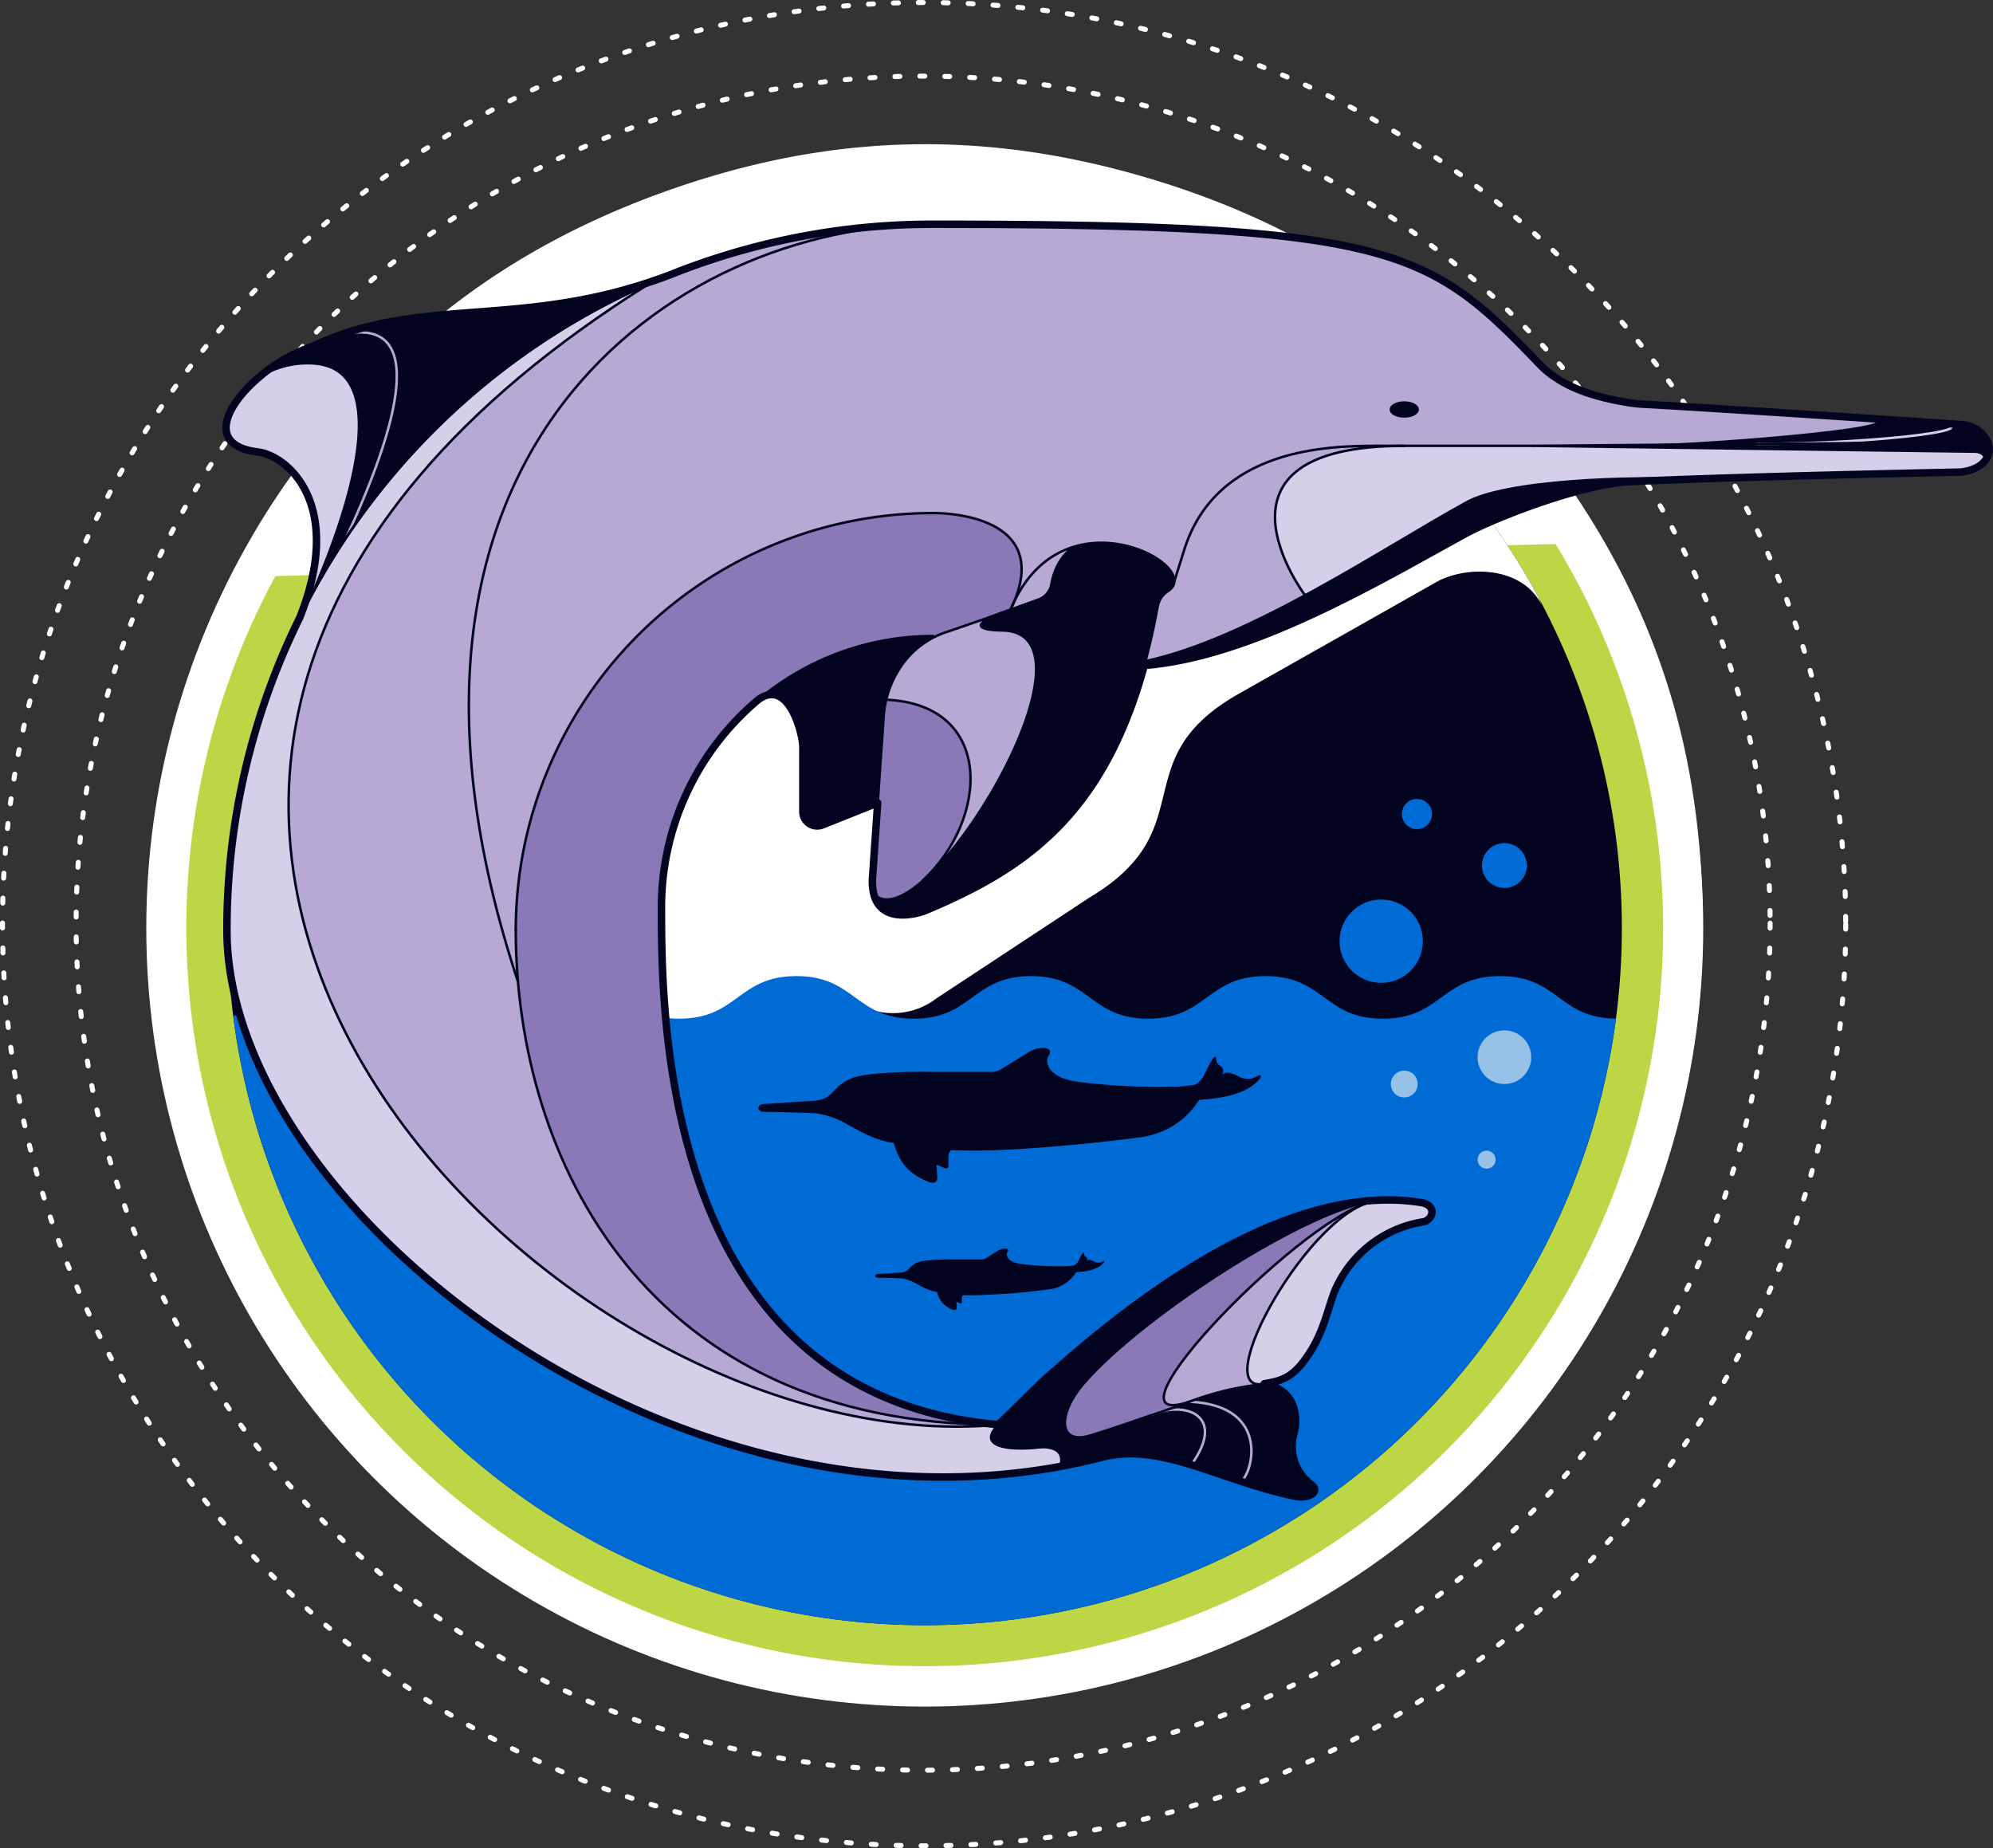 <?xml version="1.0" encoding="UTF-8"?> <svg xmlns="http://www.w3.org/2000/svg" xmlns:xlink="http://www.w3.org/1999/xlink" width="399.778" height="370.733" viewBox="0 0 399.778 370.733"><rect x="0" y="0" width="399.778" height="370.733" fill="#333333" stroke="none"/><defs><clipPath id="clip-path"><circle id="Ellipse_1683" data-name="Ellipse 1683" cx="139.833" cy="139.833" r="139.833" fill="none"></circle></clipPath></defs><g id="Group_4386" data-name="Group 4386" transform="translate(-483.837 -6847.436)"><g id="Group_3577" data-name="Group 3577" transform="translate(514.204 6876.359)"><path id="Path_10455" data-name="Path 10455" d="M610.445,6895.346l2.537,7.175a147.276,147.276,0,0,0-72.573,55.625l-6.281-4.317C553.609,6925.526,578.048,6906.8,610.445,6895.346Z" transform="translate(-506.712 -6886.096)" fill="#fff"></path><path id="Path_10456" data-name="Path 10456" d="M536.587,6966.3a148.154,148.154,0,0,0-26.056,87.687l-7.583.189c-.873-34.355,7.866-63.865,27.358-92.192Z" transform="translate(-502.888 -6894.252)" fill="#fff"></path><path id="Path_10457" data-name="Path 10457" d="M518.984,7112.338a147.707,147.707,0,0,0,22.044,40.712l-6.016,4.619c-20.922-27.286-31.176-56.292-32.056-90.664l7.583-.188A147.7,147.7,0,0,0,518.984,7112.338Z" transform="translate(-502.897 -6907.083)" fill="#fff"></path><path id="Path_10458" data-name="Path 10458" d="M620.878,7216.9l-2.172,7.306c-32.964-9.78-58.31-27.238-79.224-54.508l6.016-4.62A148.146,148.146,0,0,0,620.878,7216.9Z" transform="translate(-507.367 -6919.108)" fill="#fff"></path><path id="Path_10459" data-name="Path 10459" d="M723.334,7221.445l2.536,7.175c-32.4,11.454-63.175,12.25-96.116,2.482l2.172-7.306A147.268,147.268,0,0,0,723.334,7221.445Z" transform="translate(-518.415 -6926.006)" fill="#fff"></path><path id="Path_10460" data-name="Path 10460" d="M815.238,7162.38c-19.481,28.3-43.9,47.023-76.317,58.483l-2.536-7.175a147.273,147.273,0,0,0,72.572-55.625Z" transform="translate(-531.465 -6918.25)" fill="#fff"></path><path id="Path_10461" data-name="Path 10461" d="M852.715,7057.935c.89,34.35-7.866,63.864-27.357,92.191l-6.282-4.317a148.137,148.137,0,0,0,26.056-87.685Z" transform="translate(-541.585 -6905.995)" fill="#fff"></path><path id="Path_10462" data-name="Path 10462" d="M852.1,7045.292l-7.583.188a148.594,148.594,0,0,0-30.488-86.233l6.017-4.619C840.962,6981.913,851.217,7010.919,852.1,7045.292Z" transform="translate(-540.967 -6893.352)" fill="#fff"></path><path id="Path_10463" data-name="Path 10463" d="M809.53,6947.025l-6.017,4.619a148.157,148.157,0,0,0-75.38-51.822l2.172-7.305C763.269,6902.3,788.632,6919.75,809.53,6947.025Z" transform="translate(-530.455 -6885.75)" fill="#fff"></path><path id="Path_10464" data-name="Path 10464" d="M717.2,6891.574l-2.172,7.305a147.276,147.276,0,0,0-91.407,2.352l-2.537-7.174C653.5,6882.6,684.263,6881.806,717.2,6891.574Z" transform="translate(-517.354 -6884.807)" fill="#fff"></path></g><g id="Group_4362" data-name="Group 4362" transform="translate(484.337 6847.936)"><circle id="Ellipse_1679" data-name="Ellipse 1679" cx="169.905" cy="169.905" r="169.905" transform="translate(14.762 14.762)" fill="none" stroke="#fff" stroke-linecap="round" stroke-linejoin="round" stroke-width="1" stroke-dasharray="1 4"></circle><circle id="Ellipse_1680" data-name="Ellipse 1680" cx="184.867" cy="184.867" r="184.867" fill="none" stroke="#fff" stroke-linecap="round" stroke-linejoin="round" stroke-width="1" stroke-dasharray="1 4"></circle></g><g id="Group_3590" data-name="Group 3590" transform="translate(513.179 6877.431)"><circle id="Ellipse_1681" data-name="Ellipse 1681" cx="156.156" cy="156.156" r="156.156" fill="#fff"></circle><path id="Path_10465" data-name="Path 10465" d="M785.54,6976.189a148.118,148.118,0,1,1-256.791,6.423" transform="translate(-502.839 -6897.062)" fill="#bdd645"></path><g id="Group_3579" data-name="Group 3579" transform="translate(16.323 16.323)"><g id="Group_3578" data-name="Group 3578" clip-path="url(#clip-path)"><circle id="Ellipse_1682" data-name="Ellipse 1682" cx="139.833" cy="139.833" r="139.833" fill="#030420"></circle><path id="Path_10466" data-name="Path 10466" d="M556.535,7128.387s86.978-68.639,94.2-67.194a14.32,14.32,0,0,0,11.835-2.666l30.641-20.187c23.025-13.727,6.741-27.532,29.662-40.712l39.906-22.564c5.707-3.227,17-3.459,21.135,4.555l-3.744-8.519-3.448-3.919a139.835,139.835,0,0,0-256.248,71.329C571.388,7040.2,556.535,7128.387,556.535,7128.387Z" transform="translate(-520.337 -6904.626)" fill="#fff"></path><path id="Path_10467" data-name="Path 10467" d="M798.587,7083.482c-11.763,0-11.763-8.545-23.526-8.545s-11.763,8.545-23.525,8.545-11.762-8.545-23.523-8.545-11.762,8.545-23.523,8.545-11.76-8.545-23.519-8.545-11.763,8.545-23.524,8.545-11.763-8.545-23.526-8.545-11.763,8.545-23.525,8.545-11.762-8.545-23.523-8.545-11.761,8.545-23.523,8.545-11.759-8.545-23.519-8.545-11.763,8.545-23.524,8.545v129.944H798.261Z" transform="translate(-519.827 -6925.47)" fill="#006ad5"></path></g></g><g id="Group_3585" data-name="Group 3585" transform="translate(16.007 14.985)"><g id="Group_3580" data-name="Group 3580" transform="translate(0.001 0.002)"><path id="Path_10468" data-name="Path 10468" d="M847.28,6953.4l18.981-.164.9-.009,42.729-.362h.009a3.691,3.691,0,0,1-.362,3.552l-.109-.071c-.063-.962-1.042-1.623-2.42-1.542l-88.187-1.16Z" transform="translate(-556.536 -6909.194)" fill="#030420"></path><path id="Path_10469" data-name="Path 10469" d="M916.637,6952.315h-.009l-42.729.362c23.3-.291,45.567-3.219,30.6-4.315,2.293.154,4.5.3,6.608.445A6.128,6.128,0,0,1,916.637,6952.315Z" transform="translate(-563.277 -6908.643)" fill="#030420"></path><path id="Path_10470" data-name="Path 10470" d="M902.19,6956.455l.109.072c-.807,1.206-2.42,2.167-4.985,2.493,0,0-31.073.607-54.368,1.433-11.33-.572-37.335.082-45.2,4.84-8.4,4.6-19.924,11.91-32.007,18.446v-.009s-22.67-29.976,19.9-29.976h25.951l88.187,1.161C901.148,6954.833,902.127,6955.494,902.19,6956.455Z" transform="translate(-549.301 -6909.303)" fill="#d6cfe8"></path><path id="Path_10471" data-name="Path 10471" d="M901.329,6948.207c.136.009.272.017.4.027,14.965,1.1-7.306,4.024-30.6,4.314l-.9.009-18.981.163c18.818-.907,52.4-4.088,36.511-5.411C892.392,6947.608,897,6947.916,901.329,6948.207Z" transform="translate(-560.505 -6908.514)" fill="#030420"></path><path id="Path_10472" data-name="Path 10472" d="M848.964,6941.9c15.889,1.323-17.694,4.5-36.511,5.411l-28.462.245H752.674c-9.6,0-32.251.272-38.759,20.831l-1.976,6.263c0-3.952-10.4-9.745-20.059-6.889a.009.009,0,0,0-.01.009c-4.586,1.35-9.019,4.659-12.082,11.041,7.6-18.3-16.28-17.776-16.28-17.776a83.694,83.694,0,0,0-83.691,83.691c0,46.219,26.514,99.163,96.834,99.163-91.712,8.684-227.885-130.217-69.995-228.91q2.189-.952,4.406-1.84c.471-.182.943-.372,1.423-.562a141.268,141.268,0,0,1,51.023-9.473c92.628,0,99.48,4.978,121.661,28.073,4.432,4.622,11.04,6.562,17.358,7.632a31.269,31.269,0,0,0,3.607.408c4.052.19,22.19,1.332,40.4,2.519l.834.055c.5.036,1,.073,1.5.1A.369.369,0,0,0,848.964,6941.9Zm-88.241-1.641c0-.771-1.2-1.387-2.683-1.387s-2.683.616-2.683,1.387,1.2,1.387,2.683,1.387S760.722,6941.02,760.722,6940.259Z" transform="translate(-521.708 -6903.104)" fill="#b6aad4"></path><path id="Path_10473" data-name="Path 10473" d="M892.529,6947.285c-.5-.027-1-.064-1.5-.1C891.578,6947.212,892.067,6947.248,892.529,6947.285Z" transform="translate(-565.374 -6908.499)" fill="#b6aad4"></path><path id="Path_10474" data-name="Path 10474" d="M794.087,6966.2c7.868-4.758,33.873-5.412,45.2-4.84-4.4.153-8.52.317-12.1.488-9.554.454-26.939,7.152-33.1,10.534-17.476,9.572-42.756,24.646-64.248,26.332.082-.291.163-.58.236-.879h.009c9.9-2.1,21.174-7.342,32-13.189C774.164,6978.113,785.684,6970.808,794.087,6966.2Z" transform="translate(-545.646 -6910.213)" fill="#030420"></path><path id="Path_10475" data-name="Path 10475" d="M788.313,7126.64c3.345.625,2.221,3.725.1,3.9a23.267,23.267,0,0,0-17.63,14.177c-1.16,3.109-2.1,7.533-4.55,11.511-3.263,5.276-5.5,6.111-9.454,6.745h-.018c-10.913,2.3,7.016-31.046,20.277-36.13.109-.046.218-.082.326-.118.208-.072.407-.135.607-.19a8.769,8.769,0,0,1,1.151-.255,5.25,5.25,0,0,1,.526-.062v-.055A42.591,42.591,0,0,1,788.313,7126.64Z" transform="translate(-548.528 -6930.397)" fill="#d6cfe8"></path><ellipse id="Ellipse_1684" data-name="Ellipse 1684" cx="2.683" cy="1.387" rx="2.683" ry="1.387" transform="translate(233.649 35.767)" fill="#030420"></ellipse><path id="Path_10476" data-name="Path 10476" d="M776.644,6953.753h5.366c-42.566,0-19.9,29.976-19.9,29.976v.009c-10.823,5.847-22.1,11.085-32,13.189h-.009q1.388-5.2,2.484-11.168a4.742,4.742,0,0,1,2.085-2.918,2.371,2.371,0,0,0,1.232-1.976v-.019l1.976-6.263C744.394,6954.026,767.045,6953.753,776.644,6953.753Z" transform="translate(-545.679 -6909.303)" fill="#b6aad4"></path><path id="Path_10477" data-name="Path 10477" d="M772.478,7126.165v.054a4.824,4.824,0,0,0-.507.055c-13.66,1.541-46.917,23.167-58.546,36.6-5.185,5.982-5.311,12.291,1.007,10.569q-1.618.5-3.409,1.024a38.1,38.1,0,0,1-6.019,1.2,14.463,14.463,0,0,0-2.556.227.167.167,0,0,1-.064.01c-5.647.3-9.979-.9-6.082-4.714l9.01-8.829C715.953,7152.968,744.759,7127.334,772.478,7126.165Z" transform="translate(-541.359 -6930.404)" fill="#030420"></path><path id="Path_10478" data-name="Path 10478" d="M783.236,7126.228a4.74,4.74,0,0,0-.526.063.034.034,0,0,1,.018-.009C782.9,7126.263,783.064,7126.235,783.236,7126.228Z" transform="translate(-552.116 -6930.413)" fill="#b6aad4"></path><path id="Path_10479" data-name="Path 10479" d="M782.731,7126.282a4.567,4.567,0,0,1,.507-.054C783.066,7126.235,782.9,7126.263,782.731,7126.282Z" transform="translate(-552.119 -6930.413)" fill="#b6aad4"></path><path id="Path_10480" data-name="Path 10480" d="M774.034,7126.289a.035.035,0,0,0-.018.008,7.8,7.8,0,0,0-1.151.254c-.2.054-.4.118-.607.191-.109.036-.218.072-.326.117-15.673,5.584-54.268,46.2-35.278,39.738-.762.28-1.55.589-2.375.924-1.007.335-1.967.652-2.883.969-.027.01-.045.01-.063.019a11.147,11.147,0,0,0-2.166.734c-4.451,1.523-8.167,2.829-12.672,4.215-6.318,1.722-6.192-4.586-1.007-10.568C727.117,7149.457,760.374,7127.83,774.034,7126.289Z" transform="translate(-543.422 -6930.418)" fill="#897ab7"></path><path id="Path_10481" data-name="Path 10481" d="M782.55,7126.3a8.926,8.926,0,0,0-1.151.255A7.8,7.8,0,0,1,782.55,7126.3Z" transform="translate(-551.956 -6930.42)" fill="#b6aad4"></path><path id="Path_10482" data-name="Path 10482" d="M781.314,7126.589c-.2.055-.4.118-.607.191C780.915,7126.708,781.114,7126.644,781.314,7126.589Z" transform="translate(-551.871 -6930.456)" fill="#b6aad4"></path><path id="Path_10483" data-name="Path 10483" d="M764.474,7188.241c2.267,1.6-.661,3.154-3.653,2.339-3.625-.808-7.024-1.832-10.251-2.882l.009-.019c2.62-2.483,5.3-15.3-10.442-15.961a64.5,64.5,0,0,1,15.019-3.607c7.487,1.531,6.427,8.339,5.928,10.1A9.514,9.514,0,0,0,764.474,7188.241Z" transform="translate(-546.906 -6935.538)" fill="#030420"></path><path id="Path_10484" data-name="Path 10484" d="M754.421,7163.07h.018a64.566,64.566,0,0,0-15.019,3.607c-18.99,6.463,19.606-34.154,35.278-39.737C761.437,7132.025,743.508,7165.373,754.421,7163.07Z" transform="translate(-546.189 -6930.498)" fill="#b6aad4"></path><path id="Path_10485" data-name="Path 10485" d="M739.4,7172.22c15.744.661,13.062,13.479,10.442,15.962l-.009.018c-3.535-1.151-6.862-2.347-10.062-3.326,6.192-8.8.173-12.1-5.629-10.76.916-.317,1.876-.634,2.883-.969C737.854,7172.809,738.642,7172.5,739.4,7172.22Z" transform="translate(-546.173 -6936.041)" fill="#030420"></path><path id="Path_10486" data-name="Path 10486" d="M730.753,7174.338c5.8-1.34,11.821,1.958,5.629,10.761-6.39-1.95-12.272-3.074-18.246-1.416q-4.011,1.02-8.04,1.75a3.682,3.682,0,0,0,.109-.4c.68-2.874-1.722-3.481-3.78-3.508a38.1,38.1,0,0,0,6.019-1.2c1.2-.345,2.33-.689,3.409-1.024,4.5-1.387,8.221-2.692,12.672-4.215.7-.235,1.423-.48,2.166-.733C730.708,7174.348,730.726,7174.348,730.753,7174.338Z" transform="translate(-542.78 -6936.265)" fill="#030420"></path><path id="Path_10487" data-name="Path 10487" d="M728.306,6983.576a2.372,2.372,0,0,1-1.232,1.977,4.74,4.74,0,0,0-2.085,2.917q-1.087,5.984-2.484,11.168c-.073.3-.154.589-.236.878-8.339,30.293-24.228,40.916-43.853,49.138-1.459.616-8.938,2.854-10.433-3.363,2.139,2.356,5.756.988,9.817-2.565,14.04-12.219,33.42-50.361,15.636-50.252,0,0-9.182.018.444-3.6.534-.2,1.051-.379,1.56-.561,2.229-.807,4.17-1.506,5.6-2.032a3.988,3.988,0,0,0,2.611-3.216s.7-5.032,4.586-7.388a.01.01,0,0,1,.01-.01c9.663-2.855,20.059,2.938,20.059,6.889Z" transform="translate(-538.075 -6912.014)" fill="#030420"></path><path id="Path_10488" data-name="Path 10488" d="M731.606,7175.132a11.113,11.113,0,0,1,2.166-.734C733.029,7174.652,732.3,7174.9,731.606,7175.132Z" transform="translate(-545.862 -6936.307)" fill="#b6aad4"></path><path id="Path_10489" data-name="Path 10489" d="M681.01,7150.257a.175.175,0,0,0,.064-.009c.834-.037,1.695-.118,2.556-.227,2.058.027,4.46.634,3.78,3.508a3.675,3.675,0,0,1-.109.4c-82.177,15.1-167.136-53.824-167.136-107.548a141.085,141.085,0,0,1,14.6-62.707c.807-1.632,1.649-3.253,2.52-4.849,0-.01.009-.01.009-.018q3.154-5.806,6.825-11.267v-.009a142.193,142.193,0,0,1,60.813-50.9c-157.891,98.692-21.717,237.594,69.995,228.91C671.03,7149.359,675.363,7150.557,681.01,7150.257Z" transform="translate(-519.984 -6904.76)" fill="#d6cfe8"></path><path id="Path_10490" data-name="Path 10490" d="M712.066,6976.787c-3.889,2.357-4.586,7.388-4.586,7.388a3.988,3.988,0,0,1-2.611,3.217c-1.432.526-3.372,1.225-5.6,2.031.262-.544.507-1.079.716-1.6C703.047,6981.446,707.48,6978.138,712.066,6976.787Z" transform="translate(-541.904 -6912.122)" fill="#b6aad4"></path><path id="Path_10491" data-name="Path 10491" d="M703.513,7182.794a14.5,14.5,0,0,1,2.556-.227C705.208,7182.677,704.347,7182.758,703.513,7182.794Z" transform="translate(-542.424 -6937.306)" fill="#b6aad4"></path><path id="Path_10492" data-name="Path 10492" d="M669.863,6969.111s23.884-.525,16.28,17.776c-.254.507-.49,1.042-.716,1.6-.508.182-1.025.363-1.56.562-3.462,1.232-7.478,2.639-11.43,3.979a16.761,16.761,0,0,0-2.429,1.025l-.145-.273a54.455,54.455,0,0,0-54.459,54.449c0,21.337,0,97.795,67.6,103.742-70.321,0-96.834-52.944-96.834-99.164A83.7,83.7,0,0,1,669.863,6969.111Z" transform="translate(-528.063 -6911.182)" fill="#897ab7"></path><path id="Path_10493" data-name="Path 10493" d="M699.268,6990.961c.227-.552.462-1.087.716-1.595C699.775,6989.883,699.53,6990.417,699.268,6990.961Z" transform="translate(-541.904 -6913.662)" fill="#b6aad4"></path><path id="Path_10494" data-name="Path 10494" d="M693.788,6995.423c17.784-.108-1.6,38.034-15.636,50.253l-.018-.019c13.4-12.49,14.394-35.351-7.269-36.33a19.608,19.608,0,0,1,3.027-6.816,17.9,17.9,0,0,1,6.481-5.683,16.766,16.766,0,0,1,2.429-1.025c3.952-1.341,7.968-2.747,11.43-3.979C684.606,6995.441,693.788,6995.423,693.788,6995.423Z" transform="translate(-538.428 -6913.962)" fill="#b6aad4"></path><path id="Path_10495" data-name="Path 10495" d="M676.647,6997.216l.145.272a17.9,17.9,0,0,0-6.481,5.683,19.609,19.609,0,0,0-3.027,6.816,20.212,20.212,0,0,0-.526,3.372l-1.2,17.331-11.049,4.415a2.882,2.882,0,0,1-3.962-2.493V7019.55c0-2.846-2.9-13.987-8.946-9.563A54.228,54.228,0,0,1,676.647,6997.216Z" transform="translate(-534.847 -6914.622)" fill="#030420"></path><path id="Path_10496" data-name="Path 10496" d="M670.476,7011.769c21.663.979,20.666,23.838,7.269,36.329l.018.019c-4.061,3.552-7.678,4.921-9.817,2.564l-.009-.009a11.283,11.283,0,0,1-.245-2.919l1.06-15.283,1.2-17.331A20.193,20.193,0,0,1,670.476,7011.769Z" transform="translate(-538.039 -6916.404)" fill="#897ab7"></path><path id="Path_10497" data-name="Path 10497" d="M608.157,6916.378a142.2,142.2,0,0,0-60.813,50.9c10.207-21.963,16.733-44.551-.8-40.626l-.037-.091c19.9-6.853,39.022-1.659,66.052-12.019Q610.346,6915.422,608.157,6916.378Z" transform="translate(-523.209 -6904.504)" fill="#030420"></path><path id="Path_10498" data-name="Path 10498" d="M544.218,6928.274c17.53-3.925,11,18.663.8,40.626v.009q-3.67,5.452-6.825,11.268c7.687-17.485,16.044-44.3.9-46.074a18.247,18.247,0,0,0-11.612,2.729,33.122,33.122,0,0,1,10.624-6.164,59.277,59.277,0,0,1,6.082-2.484Z" transform="translate(-520.879 -6906.13)" fill="#030420"></path><path id="Path_10499" data-name="Path 10499" d="M538.168,6934.962c15.146,1.776,6.789,28.589-.9,46.074,0,.009-.009.009-.009.019-.871,1.6-1.713,3.217-2.52,4.849,9.1-22.861-2.511-32.523-8.4-33.239-10.071-1.232-6.825-8.946.154-14.928a.293.293,0,0,1,.063-.046A18.244,18.244,0,0,1,538.168,6934.962Z" transform="translate(-519.959 -6906.99)" fill="#d6cfe8"></path></g><g id="Group_3584" data-name="Group 3584"><g id="Group_3581" data-name="Group 3581" transform="translate(106.76)"><path id="Path_10500" data-name="Path 10500" d="M869.792,6952.686c25.064,0,51.092-3.325,33.075-4.407" transform="translate(-669.534 -6908.631)" fill="none" stroke="#d6cfe8" stroke-linecap="round" stroke-linejoin="round" stroke-width="0.5"></path><path id="Path_10501" data-name="Path 10501" d="M641.607,7011.621c6.048-4.417,8.946,6.723,8.946,9.566v13.066a2.871,2.871,0,0,0,3.955,2.487l11.052-4.416" transform="translate(-641.607 -6916.258)" fill="none" stroke="#030420" stroke-linecap="round" stroke-linejoin="round" stroke-width="0.5"></path><ellipse id="Ellipse_1685" data-name="Ellipse 1685" cx="2.686" cy="1.388" rx="2.686" ry="1.388" transform="translate(126.886 35.767)" fill="none" stroke="#030420" stroke-linecap="round" stroke-linejoin="round" stroke-width="0.5"></ellipse><path id="Path_10502" data-name="Path 10502" d="M681.532,6903.1c92.631,0,99.478,4.978,121.659,28.075,4.438,4.621,11.04,6.559,17.357,7.628a30.4,30.4,0,0,0,3.61.408c5.849.279,41,2.532,63.409,4.059,6.789.461,8.61,8.478.175,9.548,0,0-43.914.852-66.469,1.923-9.546.454-26.934,7.155-33.095,10.53-17.479,9.576-42.76,24.652-64.251,26.336" transform="translate(-646.493 -6903.103)" fill="none" stroke="#030420" stroke-linecap="round" stroke-linejoin="round" stroke-width="0.5"></path><path id="Path_10503" data-name="Path 10503" d="M667.977,7048.153c9.513,10.528,48.389-52.947,25.46-52.81,0,0-10.11.024,2-4.16" transform="translate(-644.834 -6913.882)" fill="none" stroke="#030420" stroke-linecap="round" stroke-linejoin="round" stroke-width="0.5"></path><path id="Path_10504" data-name="Path 10504" d="M736.712,6980.888l1.977-6.308c6.509-20.554,29.16-20.831,38.76-20.831" transform="translate(-653.247 -6909.301)" fill="none" stroke="#030420" stroke-linecap="round" stroke-linejoin="round" stroke-width="0.5"></path><line id="Line_542" data-name="Line 542" x2="31.324" transform="translate(124.202 44.448)" fill="none" stroke="#030420" stroke-linecap="round" stroke-linejoin="round" stroke-width="0.5"></line><path id="Path_10505" data-name="Path 10505" d="M794.124,6966.9c-15.934,8.73-43.059,27.168-64.011,31.635" transform="translate(-652.439 -6910.91)" fill="none" stroke="#030420" stroke-linecap="round" stroke-linejoin="round" stroke-width="0.5"></path><path id="Path_10506" data-name="Path 10506" d="M848.25,6961.36c-11.327-.573-37.337.081-45.2,4.839" transform="translate(-661.366 -6910.21)" fill="none" stroke="#030420" stroke-linecap="round" stroke-linejoin="round" stroke-width="0.5"></path><path id="Path_10507" data-name="Path 10507" d="M765.741,6983.73s-22.675-29.981,19.892-29.981" transform="translate(-656.061 -6909.301)" fill="none" stroke="#030420" stroke-linecap="round" stroke-linejoin="round" stroke-width="0.5"></path><path id="Path_10508" data-name="Path 10508" d="M695.4,6989.314c10.222-24.721,39.144-8.62,31.634-3.764a4.76,4.76,0,0,0-2.084,2.923c-7.222,39.7-24.547,51.951-46.571,61.185-1.652.692-11.027,3.471-10.689-6.293l2.261-32.612a20.315,20.315,0,0,1,3.553-10.188,17.708,17.708,0,0,1,8.909-6.711c7.271-2.463,14.737-5.161,18.588-6.566a4.016,4.016,0,0,0,2.615-3.22s.7-5.043,4.593-7.4" transform="translate(-644.798 -6912.013)" fill="none" stroke="#030420" stroke-linecap="round" stroke-linejoin="round" stroke-width="0.5"></path><path id="Path_10509" data-name="Path 10509" d="M678.131,7048.1c13.4-12.484,14.4-35.345-7.267-36.331" transform="translate(-645.188 -6916.401)" fill="none" stroke="#030420" stroke-linecap="round" stroke-linejoin="round" stroke-width="0.5"></path><path id="Path_10510" data-name="Path 10510" d="M842.005,6952.938c14.345,0,67.081-4.422,42.2-5.811" transform="translate(-666.133 -6908.49)" fill="none" stroke="#030420" stroke-linecap="round" stroke-linejoin="round" stroke-width="0.5"></path><path id="Path_10511" data-name="Path 10511" d="M909.89,6952.863l-91.068.778,88.185,1.163c1.374-.081,2.356.579,2.414,1.543" transform="translate(-663.296 -6909.192)" fill="none" stroke="#030420" stroke-linecap="round" stroke-linejoin="round" stroke-width="0.5"></path></g><g id="Group_3582" data-name="Group 3582" transform="translate(153.454 195.715)"><path id="Path_10512" data-name="Path 10512" d="M740.139,7172.216c15.741.663,13.06,13.478,10.441,15.967" transform="translate(-700.359 -7131.752)" fill="none" stroke="#b6aad4" stroke-linecap="round" stroke-linejoin="round" stroke-width="0.5"></path><path id="Path_10513" data-name="Path 10513" d="M731.6,7175.089c6.3-2.889,15.182-.146,7.87,10" transform="translate(-699.314 -7131.973)" fill="none" stroke="#b6aad4" stroke-linecap="round" stroke-linejoin="round" stroke-width="0.5"></path><path id="Path_10514" data-name="Path 10514" d="M752.647,7168.11c7.505,1.517,6.443,8.334,5.94,10.1a9.521,9.521,0,0,0,3.395,10.035c2.262,1.6-.658,3.15-3.656,2.333-15.463-3.423-27.027-10.877-38.56-7.62" transform="translate(-697.866 -7131.25)" fill="none" stroke="#030420" stroke-linecap="round" stroke-linejoin="round" stroke-width="0.5"></path><path id="Path_10515" data-name="Path 10515" d="M732.211,7167.5c18.1-7.391,20.584-1.144,26.85-11.282,2.455-3.97,3.391-8.4,4.549-11.505a23.277,23.277,0,0,1,17.633-14.175c2.123-.179,3.244-3.272-.1-3.9-30.142-4.865-64.068,25.343-75.828,35.72l-9.01,8.825c-5.857,5.739,6.879,5.55,14.715,3.279C718.962,7172.156,723.973,7170.23,732.211,7167.5Z" transform="translate(-694.812 -7126.111)" fill="none" stroke="#030420" stroke-linecap="round" stroke-linejoin="round" stroke-width="0.5"></path><path id="Path_10516" data-name="Path 10516" d="M716.5,7173.453c-6.316,1.726-6.19-4.583-1.007-10.571,11.773-13.6,45.73-35.6,59.05-36.656" transform="translate(-696.876 -7126.125)" fill="none" stroke="#030420" stroke-linecap="round" stroke-linejoin="round" stroke-width="0.5"></path><path id="Path_10517" data-name="Path 10517" d="M703.376,7182.808s7.6-1.575,6.46,3.272" transform="translate(-695.86 -7133.02)" fill="none" stroke="#030420" stroke-linecap="round" stroke-linejoin="round" stroke-width="0.5"></path><path id="Path_10518" data-name="Path 10518" d="M739.422,7166.588c-20.159,6.864,24.564-39.31,37.885-40.363" transform="translate(-699.642 -7126.125)" fill="none" stroke="#030420" stroke-linecap="round" stroke-linejoin="round" stroke-width="0.5"></path><path id="Path_10519" data-name="Path 10519" d="M756.762,7162.985c-11.648,2.455,9.563-35.706,22.884-36.759" transform="translate(-701.981 -7126.125)" fill="none" stroke="#030420" stroke-linecap="round" stroke-linejoin="round" stroke-width="0.5"></path></g><g id="Group_3583" data-name="Group 3583" transform="translate(0 9.475)"><path id="Path_10520" data-name="Path 10520" d="M546.55,6928.271c17.532-3.925,11.005,18.679.8,40.639" transform="translate(-523.213 -6915.603)" fill="none" stroke="#b6aad4" stroke-linecap="round" stroke-linejoin="round" stroke-width="0.5"></path><path id="Path_10521" data-name="Path 10521" d="M534.742,6985.436c9.1-22.86-2.516-32.517-8.4-33.235-14.547-1.774-1.316-17.091,10.838-21.137" transform="translate(-519.959 -6915.999)" fill="none" stroke="#030420" stroke-linecap="round" stroke-linejoin="round" stroke-width="0.5"></path><path id="Path_10522" data-name="Path 10522" d="M539.578,6928.964c22.533-10.715,43.007-2.857,73.564-15.066" transform="translate(-522.36 -6913.898)" fill="none" stroke="#030420" stroke-linecap="round" stroke-linejoin="round" stroke-width="0.5"></path><path id="Path_10523" data-name="Path 10523" d="M527.407,6937.74a18.078,18.078,0,0,1,11.67-2.776c15.161,1.78,6.783,28.609-.909,46.091" transform="translate(-520.87 -6916.462)" fill="none" stroke="#030420" stroke-linecap="round" stroke-linejoin="round" stroke-width="0.5"></path></g><path id="Path_10524" data-name="Path 10524" d="M661.782,6903.1A141.623,141.623,0,0,0,520.16,7044.725" transform="translate(-519.983 -6903.103)" fill="none" stroke="#030420" stroke-linecap="round" stroke-linejoin="round" stroke-width="0.5"></path><path id="Path_10525" data-name="Path 10525" d="M661.782,6903.1A141.623,141.623,0,0,0,520.16,7044.725" transform="translate(-519.983 -6903.103)" fill="none" stroke="#030420" stroke-linecap="round" stroke-linejoin="round" stroke-width="0.5"></path><path id="Path_10526" data-name="Path 10526" d="M586.174,7052.8a83.687,83.687,0,0,1,83.687-83.687s25.251-.56,15.564,19.366" transform="translate(-528.063 -6911.181)" fill="none" stroke="#030420" stroke-linecap="round" stroke-linejoin="round" stroke-width="0.5"></path><path id="Path_10527" data-name="Path 10527" d="M586.174,7064.475c0,46.219,26.513,99.165,96.835,99.165" transform="translate(-528.063 -6922.852)" fill="none" stroke="#030420" stroke-linecap="round" stroke-linejoin="round" stroke-width="0.5"></path><path id="Path_10528" data-name="Path 10528" d="M673.938,6997.21a54.455,54.455,0,0,0-54.453,54.454c0,21.334,0,97.8,67.6,103.743" transform="translate(-532.139 -6914.619)" fill="none" stroke="#030420" stroke-linecap="round" stroke-linejoin="round" stroke-width="0.5"></path><path id="Path_10529" data-name="Path 10529" d="M676.654,7145.542c-91.72,8.687-227.915-130.245-69.952-228.934" transform="translate(-521.708 -6904.756)" fill="none" stroke="#030420" stroke-linecap="round" stroke-linejoin="round" stroke-width="0.5"></path><path id="Path_10530" data-name="Path 10530" d="M585.3,7055.02c-35.215-106.5,31.384-151.917,83.247-151.917" transform="translate(-526.75 -6903.103)" fill="none" stroke="#030420" stroke-linecap="round" stroke-linejoin="round" stroke-width="0.5"></path><path id="Path_10531" data-name="Path 10531" d="M566.763,7177.911" transform="translate(-525.687 -6936.735)" fill="none" stroke="#030420" stroke-linecap="round" stroke-linejoin="round" stroke-width="0.5"></path><path id="Path_10532" data-name="Path 10532" d="M520.16,7064.475c0,55.483,90.606,127.163,175.177,105.8" transform="translate(-519.983 -6922.852)" fill="none" stroke="#030420" stroke-linecap="round" stroke-linejoin="round" stroke-width="0.5"></path></g><path id="Path_10533" data-name="Path 10533" d="M873.321,6946.776a6.13,6.13,0,0,0-5.53-3.508c-2.1-.146-4.314-.291-6.608-.445l-.4-.026c-4.333-.291-8.937-.6-13.569-.9a.37.37,0,0,1-.1-.009c-.463-.037-.951-.073-1.5-.1-.262-.019-.544-.036-.834-.055-18.211-1.187-36.348-2.329-40.4-2.519a31.266,31.266,0,0,1-3.607-.408c-6.318-1.07-12.926-3.01-17.358-7.632-22.181-23.1-29.033-28.073-121.661-28.073a141.268,141.268,0,0,0-51.023,9.473c-.481.19-.952.38-1.423.562-27.03,10.361-46.155,5.166-66.052,12.02a59.365,59.365,0,0,0-6.082,2.483,33.139,33.139,0,0,0-10.624,6.164.3.3,0,0,0-.063.046c-6.98,5.981-10.225,13.7-.154,14.928,5.892.715,17.5,10.378,8.4,33.239a141.082,141.082,0,0,0-14.6,62.707c0,53.725,84.959,122.648,167.136,107.549q4.024-.736,8.04-1.75c5.974-1.659,11.856-.534,18.246,1.414,3.2.979,6.527,2.176,10.062,3.328,3.227,1.05,6.626,2.075,10.251,2.882,2.992.816,5.919-.735,3.653-2.339a9.514,9.514,0,0,1-3.39-10.035c.5-1.758,1.559-8.565-5.928-10.1,3.952-.635,6.191-1.47,9.454-6.745,2.448-3.979,3.39-8.4,4.55-11.511a23.267,23.267,0,0,1,17.63-14.177c2.121-.172,3.245-3.272-.1-3.9a42.66,42.66,0,0,0-8.665-.48c-27.719,1.169-56.525,26.8-67.166,36.193l-9.01,8.829c-67.6-5.945-67.6-82.4-67.6-103.741a54.322,54.322,0,0,1,19.415-41.678c6.046-4.424,8.946,6.717,8.946,9.563v13.062a2.882,2.882,0,0,0,3.962,2.493l11.049-4.415-1.06,15.283a11.285,11.285,0,0,0,.245,2.919l.009.009c1.5,6.217,8.974,3.979,10.433,3.363,19.624-8.222,35.514-18.845,43.854-49.138,21.491-1.687,46.771-16.76,64.247-26.332,6.163-3.382,23.549-10.08,33.1-10.534,3.581-.171,7.7-.335,12.1-.488,23.3-.826,54.368-1.433,54.368-1.433,2.565-.326,4.178-1.287,4.985-2.493A3.694,3.694,0,0,0,873.321,6946.776Z" transform="translate(-519.959 -6903.102)" fill="none" stroke="#030420" stroke-linecap="round" stroke-linejoin="round" stroke-width="1.5"></path></g><g id="Group_3586" data-name="Group 3586" transform="translate(122.777 180.187)"><path id="Path_10534" data-name="Path 10534" d="M641.664,7103.174a.986.986,0,0,1,.886-.56l1.007-.069.233-.016,2.124-.141c.024,0,.047,0,.072-.005l.182-.011.068,0c2.918-.191,5.824-.374,6.474-.406a4.622,4.622,0,0,0,.578-.064,4.916,4.916,0,0,0,2.781-1.223c2.676-2.787,3.866-3.858,10.63-4.27l.056,0c3.816-.251,7.176-.317,10.163-.236h.012c2.994-.017,6.5-.017,10.651-.017h.214a4.272,4.272,0,0,0,2.273-.391l4.748-2.925,1.3-.8a5.345,5.345,0,0,1,1.865-.631l.008,0c1.459-.215,2.735.208,1.821,1.553-.56.825-.54,3.489,3.764,4.738a15.3,15.3,0,0,0,2.307.464q.846.108,1.756.206a128.409,128.409,0,0,0,18.272.74l.188-.009v-.006a27.261,27.261,0,0,0,3.115-.373,4.313,4.313,0,0,0,1.94-2.206c.251-.474.5-.987.771-1.511.255-.494.532-.995.848-1.48.252-.429.759-.58.679-.142a1.526,1.526,0,0,0,.737,1.528,1.214,1.214,0,0,1,.452,1.823,1.821,1.821,0,0,1,1.841-.289,9.251,9.251,0,0,1,1.81.807,3.727,3.727,0,0,0,3.608-.354c.262-.217.738.012.426.458a6.932,6.932,0,0,1-.938,1.028c-2.987,2.686-8.314,3.187-10.988,3.345a.71.71,0,0,0-.6.373,15.789,15.789,0,0,1-3.642,3.938l0,0,0,0a19.445,19.445,0,0,1-2.088,1.38,19.171,19.171,0,0,1-4.721,1.693c-.148.026-.412.067-.778.119l.061,0c-.025,0-.053,0-.078.005-4.442.63-23.714,2.912-35.52,2.691h-.061c-1-.012-1.887-.037-2.632-.067a1.4,1.4,0,0,0-.595,1.144v2.093a.459.459,0,0,1-.633.4l-1.77-.708.168,2.451a1.708,1.708,0,0,1-.041.468c-.238,1-1.437.639-1.672.54-3.143-1.317-5.689-3.019-7.026-7.874-3.443-.269-7.494-2.685-10.294-4.219a16.992,16.992,0,0,0-5.3-1.688c-.573-.027-1.233-.053-1.937-.079h0c-3.732-.132-8.711-.229-8.711-.229a1.084,1.084,0,0,1-.8-.405A.6.6,0,0,1,641.664,7103.174Z" transform="translate(-641.617 -7091.342)" fill="#030420"></path><path id="Path_10535" data-name="Path 10535" d="M668.345,7142.585a.453.453,0,0,1,.4-.256l.459-.031c.035,0,.07,0,.106-.007.31-.021.638-.042.969-.063l.032,0,.083-.005.032,0c1.331-.086,2.655-.169,2.951-.184a2.366,2.366,0,0,0,.263-.029,2.242,2.242,0,0,0,1.268-.557c1.221-1.271,1.763-1.759,4.847-1.946l.025,0c1.74-.114,3.272-.145,4.634-.108h.005c1.366-.007,2.966-.007,4.857-.007h.1a1.942,1.942,0,0,0,1.036-.178l2.165-1.334.594-.366a2.413,2.413,0,0,1,.85-.289h0c.665-.1,1.247.1.83.708-.255.376-.246,1.591,1.716,2.161a7.118,7.118,0,0,0,1.052.211c.257.033.524.063.8.093a58.639,58.639,0,0,0,8.331.338l.085,0v0a12.139,12.139,0,0,0,1.42-.171,1.955,1.955,0,0,0,.885-1.006c.115-.215.228-.449.352-.687s.242-.455.386-.676c.115-.2.347-.264.31-.064a.7.7,0,0,0,.336.7.552.552,0,0,1,.206.83.836.836,0,0,1,.84-.132,4.285,4.285,0,0,1,.825.368,1.7,1.7,0,0,0,1.645-.162c.12-.1.337,0,.195.209a3.169,3.169,0,0,1-.428.468c-1.361,1.225-3.79,1.453-5.009,1.525a.325.325,0,0,0-.275.171,7.184,7.184,0,0,1-1.661,1.794h0a7.149,7.149,0,0,1-3.1,1.4c-.068.012-.187.031-.355.055l.028,0-.035,0a134.1,134.1,0,0,1-16.195,1.228h-.028c-.454-.005-.86-.017-1.2-.03a.635.635,0,0,0-.271.521v.954a.21.21,0,0,1-.289.183l-.807-.323.077,1.117a.783.783,0,0,1-.018.214c-.109.455-.656.292-.763.246a4.845,4.845,0,0,1-3.2-3.59c-1.57-.123-3.417-1.224-4.693-1.923a7.755,7.755,0,0,0-2.418-.769c-.262-.013-.562-.024-.883-.036h0c-1.7-.06-3.972-.1-3.972-.1a.5.5,0,0,1-.367-.184A.276.276,0,0,1,668.345,7142.585Z" transform="translate(-644.886 -7096.954)" fill="#030420"></path></g><g id="Group_3589" data-name="Group 3589" transform="translate(239.358 130.258)"><g id="Group_3587" data-name="Group 3587" transform="translate(10.289 46.416)"><circle id="Ellipse_1686" data-name="Ellipse 1686" cx="5.384" cy="5.384" r="5.384" transform="translate(17.396)" fill="#98c1e7"></circle><circle id="Ellipse_1687" data-name="Ellipse 1687" cx="2.692" cy="2.692" r="2.692" transform="translate(0 8.076)" fill="#98c1e7"></circle><circle id="Ellipse_1688" data-name="Ellipse 1688" cx="1.809" cy="1.809" r="1.809" transform="translate(17.396 24.131)" fill="#98c1e7"></circle></g><g id="Group_3588" data-name="Group 3588"><circle id="Ellipse_1689" data-name="Ellipse 1689" cx="8.356" cy="8.356" r="8.356" transform="translate(0 20.177)" fill="#006ad5"></circle><circle id="Ellipse_1690" data-name="Ellipse 1690" cx="4.503" cy="4.503" r="4.503" transform="translate(28.566 8.856)" fill="#006ad5"></circle><circle id="Ellipse_1691" data-name="Ellipse 1691" cx="3.026" cy="3.026" r="3.026" transform="translate(12.499)" fill="#006ad5"></circle></g></g></g></g></svg> 